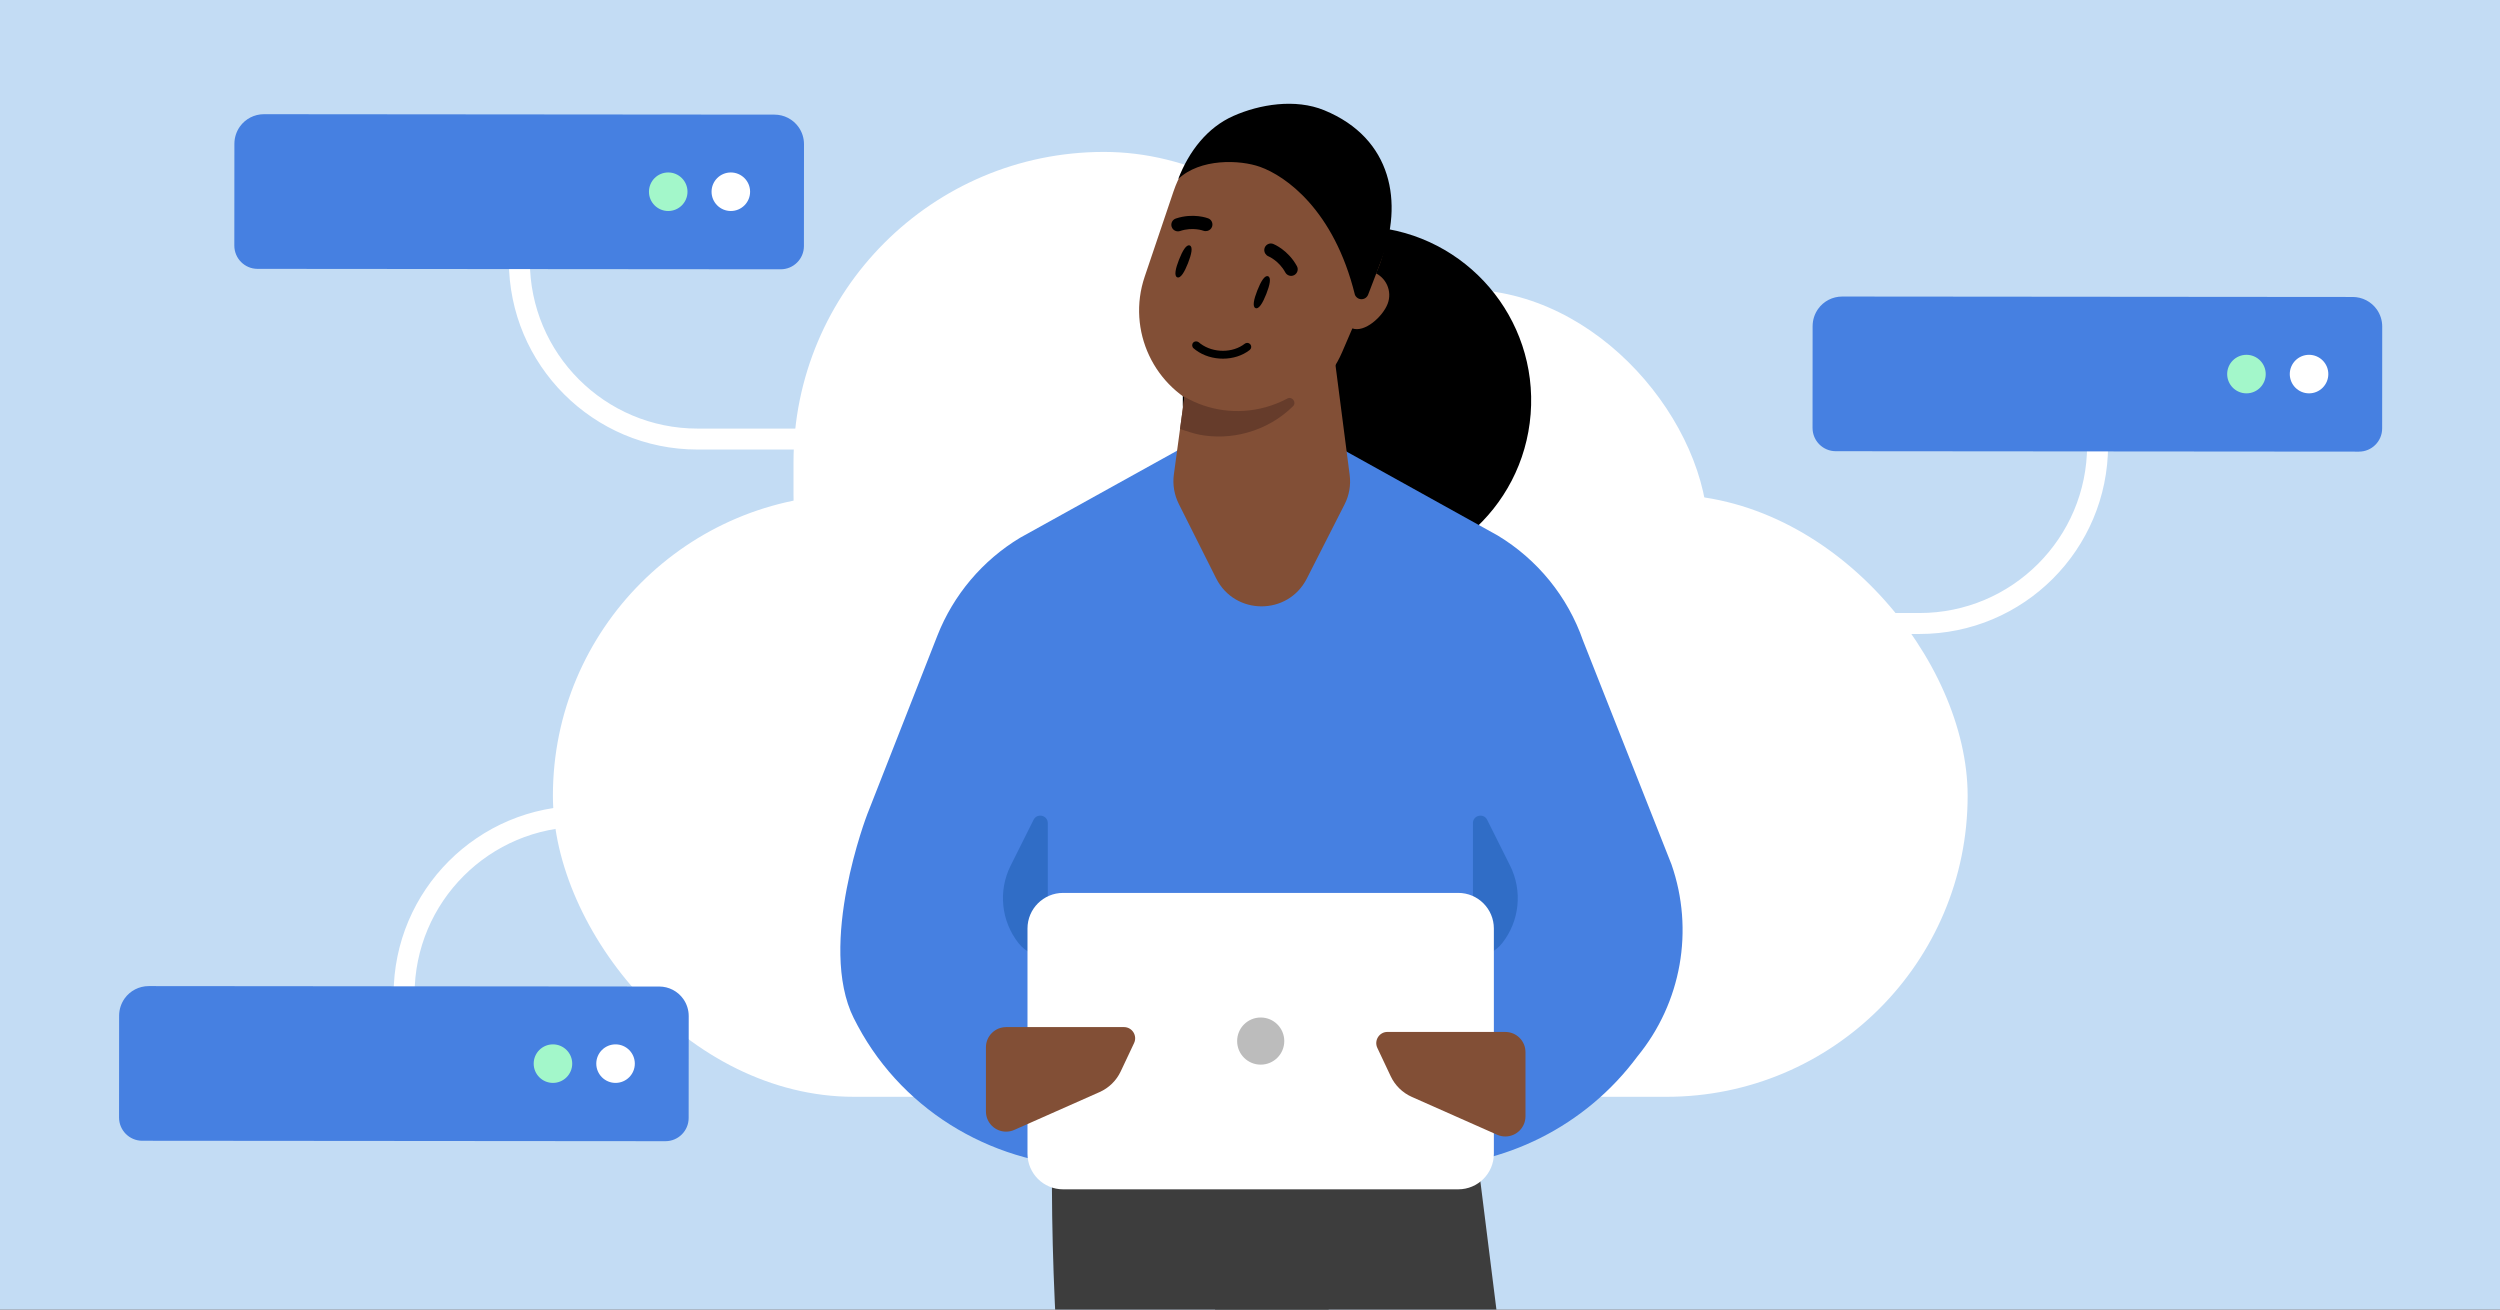 <svg fill="none" height="495" viewBox="0 0 945 495" width="945" xmlns="http://www.w3.org/2000/svg" xmlns:xlink="http://www.w3.org/1999/xlink"><rect x="0" y="0" width="945" height="495" fill="#333333" stroke="none"/><clipPath id="clip0_8628_193"><path d="M0 0H945V495H0Z"/></clipPath><g clip-path="url(#clip0_8628_193)"><path d="M0 0H945V495H0Z" fill="#c3dcf4"/><path d="M196.321 98.624V98.624C196.321 135.816 226.471 165.965 263.663 165.965H380.916" stroke="#ffffff" stroke-linecap="round" stroke-linejoin="round" stroke-width="7.923"/><path d="M152.747 375.913V375.913C152.747 338.721 182.897 308.572 220.088 308.571L338.135 308.571" stroke="#ffffff" stroke-linecap="round" stroke-linejoin="round" stroke-width="7.923"/><path d="M792.889 168.342V168.342C792.889 205.534 762.739 235.684 725.548 235.684L608.294 235.684" stroke="#ffffff" stroke-linecap="round" stroke-linejoin="round" stroke-width="7.923"/><rect fill="#ffffff" height="227.646" rx="113.823" width="534.773" x="208.997" y="186.947"/><rect fill="#ffffff" height="184.472" rx="92.236" width="338.526" x="307.12" y="109.431"/><rect fill="#ffffff" height="246.854" rx="117.332" width="234.664" x="299.944" y="57.426"/><circle cx="512.975" cy="151.218" fill="#000000" r="65.845" transform="matrix(.997 .078 -.078 .997 13.293 -39.38)"/><path d="M322.754 384.936C308.804 357.025 327.834 307.778 327.834 307.778L354.337 240.253C360.407 224.833 371.39 211.839 385.579 203.281L445.25 170.192H508.073L566.123 202.414C581.19 211.5 592.614 225.562 598.395 242.176L631.825 326.764C640.459 351.546 635.583 379.017 618.957 399.313 599.478 425.603 568.689 441.098 535.977 441.098H414.719C377.131 441.098 342.057 420.953 324.274 387.839 323.759 386.871 323.256 385.904 322.766 384.936H322.754Z" fill="#4680e1"/><path d="M504.938 571.729C497.662 577.824 490.134 583.617 482.342 589.058 460.35 604.478 436.373 617.246 410.862 626.923 403.334 568.084 397.817 505.802 397.629 448.887 397.616 447.856 397.616 446.813 397.616 445.783H500.502L500.64 449.565 504.938 571.729Z" fill="#3d3d3d"/><path d="M566.654 503.063C549.387 528.787 528.588 551.898 504.937 571.729 497.661 577.824 490.133 583.617 482.342 589.058L448.21 449.565 447.28 445.783H559.478L559.591 446.637 566.654 503.063Z" fill="#3d3d3d"/><path d="M384.996 356.505C378.423 348.136 377.255 336.737 382.017 327.224L390.689 309.882C392.033 307.205 396.067 308.16 396.067 311.151V361.532C391.782 361.758 387.647 359.886 384.996 356.505Z" fill="#306dc6"/><path d="M567.836 356.505C574.409 348.136 575.577 336.737 570.814 327.224L562.143 309.882C560.799 307.205 556.765 308.16 556.765 311.151V361.532C561.05 361.758 565.184 359.886 567.836 356.505Z" fill="#306dc6"/><path d="M551.222 337.519H401.851C394.424 337.519 388.392 343.539 388.392 350.978V436.107C388.392 443.534 394.411 449.566 401.851 449.566H551.222C558.662 449.566 564.681 443.546 564.681 436.107V350.978C564.681 343.551 558.662 337.519 551.222 337.519Z" fill="#ffffff"/><path d="M476.547 402.436C481.461 402.436 485.457 398.452 485.457 393.526 485.457 388.599 481.474 384.616 476.547 384.616 471.621 384.616 467.637 388.599 467.637 393.526 467.637 398.452 471.621 402.436 476.547 402.436Z" fill="#bcbcbc"/><path d="M569.017 390.065H524.467C521.363 390.065 519.315 393.294 520.634 396.109L525.686 406.816C527.32 410.297 530.16 413.075 533.679 414.633L565.926 428.934C566.893 429.374 567.949 429.588 569.017 429.588 573.214 429.588 576.633 426.182 576.633 421.972V397.693C576.633 393.495 573.227 390.077 569.017 390.077V390.065Z" fill="#824f36"/><path d="M380.299 388.251C376.089 388.251 372.683 391.669 372.683 395.867V420.146C372.683 424.356 376.101 427.762 380.299 427.762 381.367 427.762 382.41 427.548 383.39 427.108L415.637 412.807C419.156 411.249 421.996 408.471 423.63 404.99L428.682 394.283C430.001 391.468 427.965 388.239 424.849 388.239H380.299V388.251Z" fill="#824f36"/><path d="M507.281 108.231C509.104 103.457 514.438 101.073 519.2 102.908 523.961 104.731 526.358 110.077 524.523 114.851 522.699 119.625 515.836 125.924 511.074 124.1 506.313 122.277 505.445 113.005 507.281 108.244L507.281 108.231Z" fill="#824f36"/><path d="M445.583 190.484 459.71 218.628C466.785 232.688 486.815 232.729 493.958 218.74L508.232 190.689C510.003 187.249 510.671 183.369 510.174 179.522L500.791 106.857 453.574 106.702 447.706 149.982 446.052 162.157 443.728 179.304C443.193 183.124 443.86 187.033 445.583 190.484Z" fill="#824f36"/><path d="M456.267 154.696C476.296 162.369 498.808 152.87 507.304 133.159L520.752 101.915C530.006 80.326 519.497 55.385 497.565 46.978 475.634 38.572 451.114 50.089 443.592 72.339L432.701 104.562C425.816 124.885 436.201 147.012 456.255 154.708L456.267 154.696Z" fill="#824f36"/><path d="M446.055 162.155C447.849 162.755 451.084 163.882 453.594 164.351 459.353 165.413 465.42 165.203 471.419 163.536 478.195 161.665 484.066 158.179 488.752 153.572 490.249 152.121 488.437 149.664 486.59 150.653 484.025 152.015 481.316 153.123 478.402 153.926 467.643 156.899 456.669 155.189 447.709 149.98L446.055 162.155Z" fill="#663c2b"/><g fill="#000000"><path d="M445.334 67.702C453.646 59.783 468.685 60.355 476.298 63.072 485.945 66.514 504.254 79.301 512.171 111.475 512.46 112.131 513.017 112.666 513.671 112.923 515.076 113.462 516.619 112.763 517.158 111.37L522.248 98.09C530.337 76.982 526.528 52.336 500.545 41.67 489.641 37.194 476.088 39.428 466.149 43.86 456.478 48.159 449.445 57.051 445.346 67.714L445.322 67.714 445.334 67.702Z"/><path d="M449.066 99.476C447.759 102.803 446.278 105.331 445.001 104.829 443.724 104.327 444.362 101.468 445.669 98.141 446.977 94.814 448.458 92.286 449.735 92.788 451.011 93.29 450.374 96.15 449.066 99.476Z"/><path d="M478.665 111.116C477.357 114.443 475.876 116.971 474.6 116.469 473.323 115.967 473.96 113.107 475.268 109.781 476.576 106.454 478.056 103.926 479.333 104.428 480.61 104.929 479.973 107.789 478.665 111.116Z"/><path d="M456.484 87.264C457.223 87.047 457.849 86.51 458.14 85.749 458.62 84.481 457.998 83.038 456.717 82.544 456.468 82.448 451.052 80.4 444.473 82.598 443.159 83.031 442.463 84.426 442.89 85.755 443.327 87.06 444.738 87.762 446.051 87.329 450.864 85.709 454.862 87.208 454.913 87.227 455.427 87.42 455.983 87.389 456.484 87.264Z"/><path d="M478.252 95.827C477.857 95.165 477.765 94.346 478.071 93.59 478.583 92.335 480.021 91.702 481.295 92.212 481.543 92.311 486.904 94.5 490.225 100.589 490.892 101.801 490.452 103.296 489.234 103.979 488.025 104.638 486.514 104.191 485.847 102.98 483.426 98.516 479.477 96.891 479.427 96.87 478.919 96.661 478.533 96.261 478.252 95.827Z"/><path d="M453.121 129.377C452.411 128.852 451.517 128.949 451.005 129.542 450.466 130.156 450.536 131.115 451.156 131.648 451.444 131.893 451.744 132.136 452.048 132.36 457.892 136.678 466.813 136.645 472.38 132.3 472.692 132.051 472.891 131.696 472.941 131.296 472.991 130.896 472.884 130.507 472.633 130.183 472.555 130.072 472.456 129.989 472.339 129.902 471.794 129.499 471.048 129.513 470.515 129.931 465.965 133.491 458.641 133.499 453.818 129.935 453.577 129.757 453.329 129.573 453.113 129.36L453.102 129.374 453.121 129.377Z"/></g><path d="M88.6 54.322 88.574 92.839C88.574 97.69 92.503 101.629 97.353 101.629L295.11 101.793C299.951 101.793 303.879 97.874 303.884 93.029L303.91 54.496C303.91 52.181 303.193 49.917 301.851 48.027 299.761 45.081 296.37 43.33 292.759 43.33L99.771 43.166C96.16 43.166 92.769 44.912 90.674 47.852 89.332 49.742 88.61 52.001 88.605 54.316L88.6 54.322Z" fill="#4680e1"/><path d="M276.252 79.76C272.23 79.76 268.969 76.499 268.969 72.476 268.969 68.453 272.23 65.192 276.252 65.192 280.275 65.192 283.536 68.453 283.536 72.476 283.536 76.499 280.275 79.76 276.252 79.76Z" fill="#ffffff"/><path d="M252.589 79.76C248.567 79.76 245.306 76.499 245.306 72.476 245.306 68.453 248.567 65.192 252.589 65.192 256.612 65.192 259.873 68.453 259.873 72.476 259.873 76.499 256.612 79.76 252.589 79.76Z" fill="#a3f7ca"/><path d="M45.026 383.9 45 422.418C45 427.268 48.929 431.207 53.779 431.207L251.536 431.371C256.377 431.371 260.305 427.453 260.31 422.607L260.336 384.074C260.336 381.759 259.619 379.495 258.277 377.605 256.187 374.66 252.796 372.908 249.185 372.908L56.197 372.744C52.586 372.744 49.195 374.491 47.1 377.431 45.758 379.321 45.036 381.58 45.031 383.895L45.026 383.9Z" fill="#4680e1"/><path d="M232.678 409.338C228.656 409.338 225.395 406.077 225.395 402.054 225.395 398.032 228.656 394.771 232.678 394.771 236.701 394.771 239.962 398.032 239.962 402.054 239.962 406.077 236.701 409.338 232.678 409.338Z" fill="#ffffff"/><path d="M209.015 409.338C204.993 409.338 201.732 406.077 201.732 402.054 201.732 398.032 204.993 394.771 209.015 394.771 213.038 394.771 216.299 398.032 216.299 402.054 216.299 406.077 213.038 409.338 209.015 409.338Z" fill="#a3f7ca"/><path d="M685.168 123.248 685.142 161.766C685.142 166.616 689.071 170.555 693.922 170.555L891.679 170.719C896.519 170.719 900.448 166.801 900.453 161.955L900.478 123.422C900.478 121.107 899.761 118.843 898.419 116.953 896.33 114.008 892.939 112.256 889.328 112.256L696.339 112.092C692.728 112.092 689.337 113.839 687.242 116.779 685.901 118.669 685.178 120.928 685.173 123.243L685.168 123.248Z" fill="#4680e1"/><path d="M872.821 148.686C868.798 148.686 865.537 145.425 865.537 141.402 865.537 137.38 868.798 134.119 872.821 134.119 876.843 134.119 880.104 137.38 880.104 141.402 880.104 145.425 876.843 148.686 872.821 148.686Z" fill="#ffffff"/><path d="M849.158 148.686C845.135 148.686 841.874 145.425 841.874 141.402 841.874 137.38 845.135 134.119 849.158 134.119 853.181 134.119 856.442 137.38 856.442 141.402 856.442 145.425 853.181 148.686 849.158 148.686Z" fill="#a3f7ca"/></g></svg>